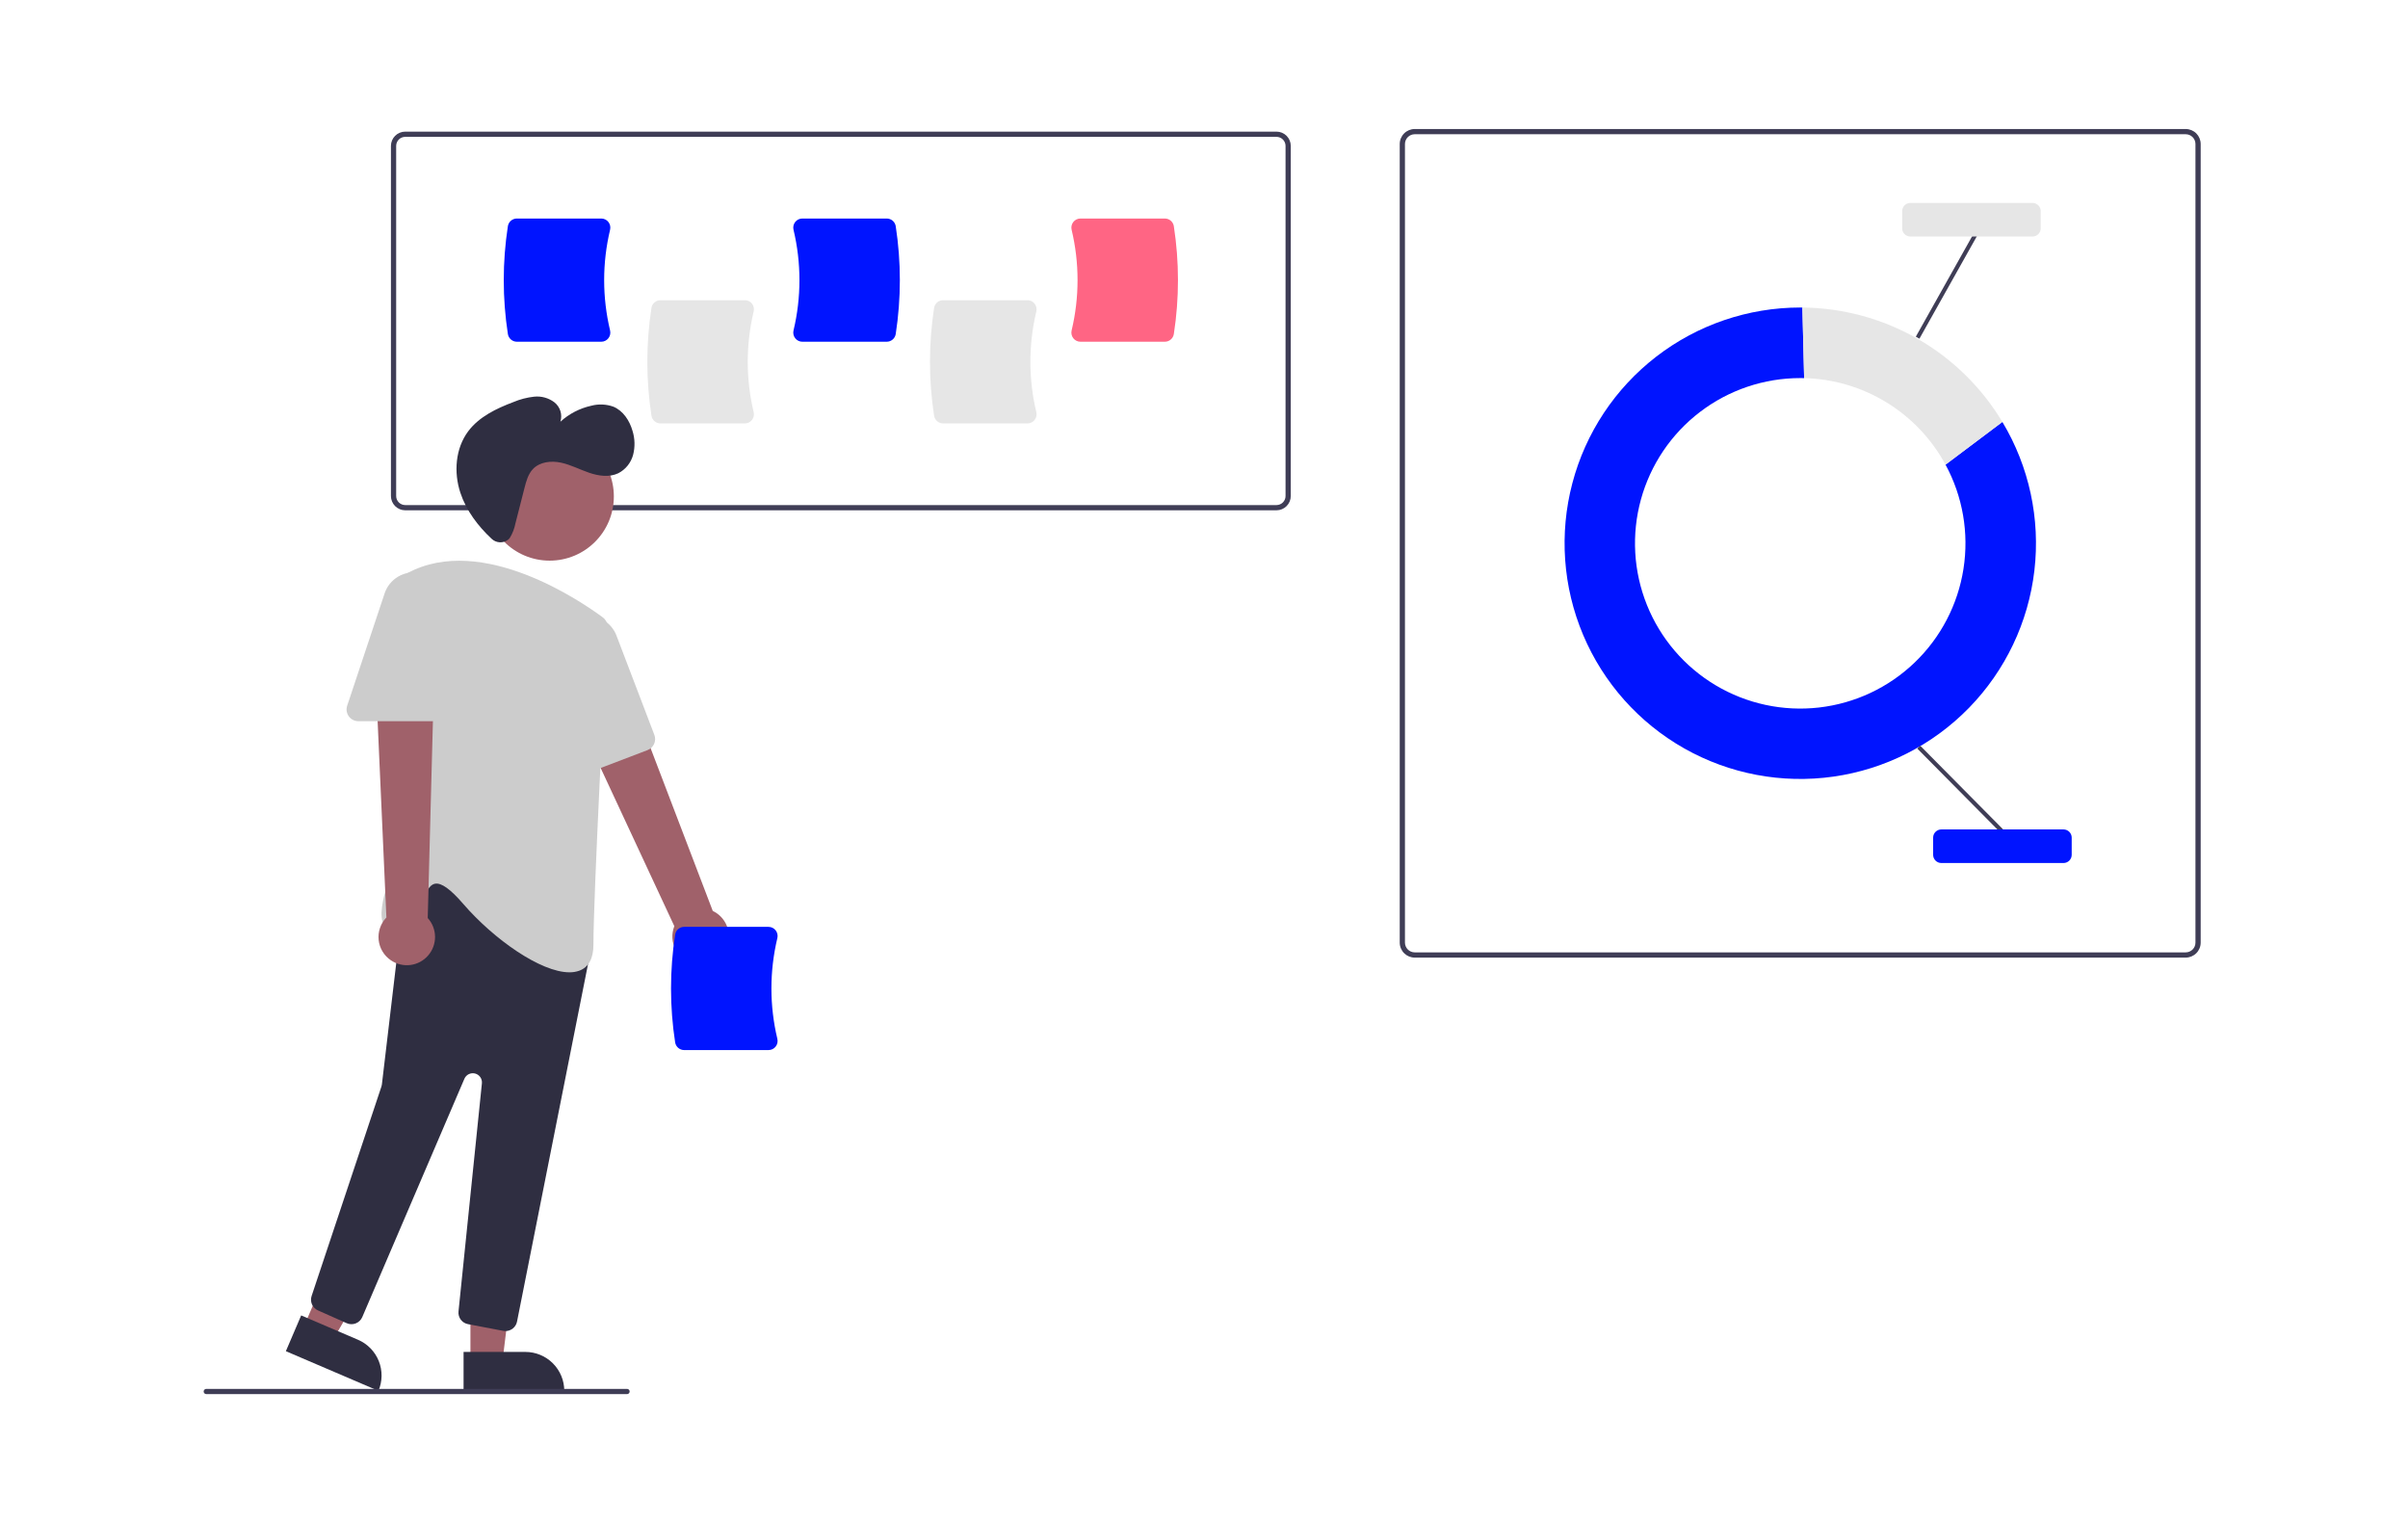 <?xml version="1.0" encoding="UTF-8"?> <svg xmlns="http://www.w3.org/2000/svg" width="302" height="191" viewBox="0 0 302 191" fill="none"> <path d="M274.12 120.083H177.428C176.93 120.083 176.452 119.884 176.099 119.532C175.747 119.179 175.548 118.702 175.548 118.203V18.058C175.548 17.56 175.747 17.082 176.099 16.729C176.452 16.377 176.93 16.178 177.428 16.178H274.12C274.618 16.178 275.096 16.377 275.449 16.729C275.801 17.082 275.999 17.56 276 18.058V118.203C275.999 118.702 275.801 119.179 275.449 119.532C275.096 119.884 274.618 120.083 274.12 120.083ZM177.428 16.834C177.103 16.834 176.792 16.963 176.563 17.193C176.333 17.422 176.204 17.733 176.203 18.058V118.203C176.204 118.528 176.333 118.839 176.563 119.069C176.792 119.298 177.103 119.427 177.428 119.428H274.12C274.444 119.427 274.756 119.298 274.985 119.069C275.215 118.839 275.344 118.528 275.344 118.203V18.058C275.344 17.733 275.215 17.422 274.985 17.193C274.756 16.963 274.444 16.834 274.12 16.834H177.428Z" fill="#3F3D56"></path> <path d="M243.999 58.267C246.16 62.257 246.951 66.845 246.251 71.329C245.552 75.812 243.4 79.941 240.127 83.083C236.853 86.225 232.639 88.206 228.131 88.722C223.623 89.237 219.071 88.259 215.172 85.937C211.274 83.615 208.246 80.078 206.552 75.868C204.858 71.659 204.593 67.01 205.797 62.635C207.001 58.261 209.607 54.402 213.216 51.652C216.825 48.901 221.237 47.412 225.774 47.411C225.938 47.411 226.102 47.413 226.266 47.417L226.046 38.566C225.956 38.565 225.865 38.562 225.774 38.562C219.246 38.564 212.902 40.727 207.732 44.713C202.562 48.7 198.857 54.285 197.196 60.599C195.534 66.912 196.009 73.598 198.547 79.613C201.085 85.628 205.542 90.633 211.224 93.849C216.906 97.064 223.492 98.308 229.955 97.386C236.418 96.465 242.394 93.43 246.951 88.755C251.507 84.08 254.388 78.028 255.144 71.544C255.9 65.059 254.487 58.507 251.128 52.91L243.999 58.267Z" fill="#0014FF"></path> <path d="M243.999 58.267L251.128 52.91C248.524 48.572 244.851 44.975 240.46 42.463C236.068 39.952 231.105 38.609 226.047 38.565L226.266 47.417C229.915 47.503 233.478 48.551 236.592 50.456C239.706 52.362 242.261 55.056 243.999 58.267Z" fill="#E6E6E6"></path> <path d="M240.825 93.512L240.46 93.874L250.843 104.355L251.209 103.993L240.825 93.512Z" fill="#3F3D56"></path> <path d="M247.492 29.351L240.274 42.219L240.724 42.471L247.941 29.603L247.492 29.351Z" fill="#3F3D56"></path> <path d="M258.796 108.223H243.472C243.2 108.223 242.939 108.114 242.746 107.922C242.553 107.729 242.445 107.468 242.445 107.196V105.038C242.445 104.765 242.553 104.504 242.746 104.312C242.939 104.119 243.2 104.011 243.472 104.01H258.796C259.068 104.011 259.329 104.119 259.522 104.312C259.714 104.504 259.823 104.765 259.823 105.038V107.196C259.823 107.468 259.714 107.729 259.522 107.922C259.329 108.114 259.068 108.223 258.796 108.223Z" fill="#0014FF"></path> <path d="M254.911 29.661H239.587C239.315 29.661 239.054 29.552 238.861 29.36C238.669 29.167 238.56 28.906 238.56 28.634V26.476C238.56 26.203 238.669 25.942 238.861 25.75C239.054 25.557 239.315 25.449 239.587 25.448H254.911C255.183 25.449 255.444 25.557 255.637 25.75C255.83 25.942 255.938 26.203 255.938 26.476V28.634C255.938 28.906 255.83 29.167 255.637 29.36C255.444 29.552 255.183 29.661 254.911 29.661Z" fill="#E6E6E6"></path> <path d="M160.091 63.992H50.821C50.346 63.991 49.891 63.802 49.555 63.466C49.219 63.131 49.03 62.675 49.029 62.2V18.297C49.03 17.822 49.219 17.367 49.555 17.031C49.891 16.695 50.346 16.506 50.821 16.506H160.091C160.566 16.506 161.022 16.695 161.357 17.031C161.693 17.367 161.882 17.822 161.883 18.297V62.2C161.882 62.675 161.693 63.131 161.357 63.466C161.022 63.802 160.566 63.991 160.091 63.992ZM50.821 17.161C50.52 17.162 50.231 17.281 50.018 17.494C49.805 17.707 49.685 17.996 49.685 18.297V62.2C49.685 62.502 49.805 62.79 50.018 63.003C50.231 63.216 50.52 63.336 50.821 63.336H160.091C160.393 63.336 160.681 63.216 160.894 63.003C161.107 62.79 161.227 62.502 161.227 62.2V18.297C161.227 17.996 161.107 17.707 160.894 17.494C160.681 17.281 160.393 17.162 160.091 17.161H50.821Z" fill="#3F3D56"></path> <path d="M93.416 53.096H82.829C82.558 53.095 82.297 52.999 82.091 52.823C81.885 52.648 81.748 52.405 81.704 52.138C81.013 47.653 81.013 43.089 81.704 38.603C81.748 38.336 81.885 38.093 82.091 37.918C82.297 37.743 82.558 37.646 82.829 37.646H93.416C93.588 37.645 93.757 37.684 93.911 37.759C94.066 37.833 94.201 37.942 94.307 38.077C94.415 38.214 94.491 38.374 94.528 38.544C94.565 38.715 94.563 38.892 94.521 39.061C93.531 43.209 93.531 47.532 94.521 51.68C94.563 51.85 94.565 52.026 94.528 52.197C94.491 52.367 94.415 52.527 94.307 52.664C94.201 52.799 94.066 52.908 93.911 52.983C93.757 53.058 93.588 53.096 93.416 53.096Z" fill="#E6E6E6"></path> <path d="M128.863 53.096H118.276C118.006 53.095 117.744 52.999 117.538 52.823C117.332 52.648 117.195 52.405 117.151 52.138C116.461 47.653 116.461 43.089 117.151 38.603C117.195 38.336 117.332 38.093 117.538 37.918C117.744 37.743 118.006 37.646 118.276 37.646H128.863C129.035 37.645 129.204 37.684 129.359 37.759C129.513 37.834 129.648 37.943 129.754 38.078C129.862 38.214 129.938 38.374 129.975 38.545C130.012 38.715 130.01 38.892 129.969 39.061C128.978 43.209 128.978 47.532 129.969 51.68C130.01 51.85 130.012 52.026 129.975 52.197C129.938 52.367 129.862 52.527 129.754 52.664C129.648 52.799 129.513 52.908 129.359 52.983C129.204 53.058 129.035 53.096 128.863 53.096Z" fill="#E6E6E6"></path> <path d="M75.408 42.852H64.821C64.55 42.851 64.289 42.755 64.083 42.579C63.877 42.404 63.74 42.161 63.696 41.894C63.005 37.409 63.005 32.844 63.696 28.359C63.74 28.092 63.877 27.849 64.083 27.674C64.289 27.499 64.55 27.402 64.821 27.402H75.408C75.58 27.401 75.749 27.44 75.903 27.515C76.058 27.589 76.193 27.698 76.299 27.833C76.407 27.97 76.483 28.13 76.52 28.3C76.557 28.471 76.555 28.648 76.513 28.817C75.523 32.965 75.523 37.288 76.513 41.436C76.555 41.606 76.557 41.782 76.52 41.953C76.483 42.123 76.407 42.283 76.299 42.42C76.193 42.555 76.058 42.664 75.903 42.739C75.749 42.814 75.58 42.852 75.408 42.852Z" fill="#0014FF"></path> <path d="M111.212 42.852H100.625C100.454 42.852 100.284 42.814 100.13 42.739C99.975 42.664 99.84 42.555 99.734 42.42C99.626 42.283 99.55 42.123 99.513 41.953C99.476 41.782 99.478 41.606 99.52 41.436C100.51 37.288 100.51 32.965 99.52 28.817C99.478 28.648 99.476 28.471 99.513 28.3C99.55 28.13 99.626 27.97 99.734 27.833C99.84 27.698 99.975 27.589 100.13 27.515C100.284 27.44 100.454 27.401 100.625 27.402H111.212C111.483 27.402 111.744 27.499 111.95 27.674C112.156 27.849 112.293 28.092 112.337 28.359C113.028 32.844 113.028 37.409 112.337 41.894C112.293 42.161 112.156 42.404 111.95 42.579C111.744 42.755 111.483 42.851 111.212 42.852Z" fill="#0014FF"></path> <path d="M146.091 42.852H135.504C135.332 42.852 135.163 42.814 135.009 42.739C134.854 42.664 134.719 42.555 134.613 42.42C134.505 42.283 134.429 42.123 134.392 41.953C134.355 41.782 134.357 41.606 134.399 41.436C135.389 37.288 135.389 32.965 134.399 28.817C134.357 28.648 134.355 28.471 134.392 28.3C134.429 28.13 134.505 27.97 134.613 27.833C134.719 27.698 134.854 27.589 135.009 27.515C135.163 27.44 135.332 27.401 135.504 27.402H146.091C146.362 27.402 146.623 27.499 146.829 27.674C147.035 27.849 147.172 28.092 147.216 28.359C147.907 32.844 147.907 37.409 147.216 41.894C147.172 42.161 147.035 42.404 146.829 42.579C146.623 42.755 146.362 42.851 146.091 42.852Z" fill="#FF6584"></path> <path d="M87.142 120.891C86.638 120.789 86.162 120.577 85.749 120.27C85.335 119.964 84.994 119.57 84.749 119.117C84.504 118.665 84.361 118.164 84.33 117.65C84.3 117.136 84.382 116.622 84.572 116.143L70.04 84.942L77.412 82.87L89.391 114.23C90.174 114.602 90.793 115.248 91.131 116.046C91.469 116.844 91.503 117.738 91.226 118.559C90.949 119.381 90.38 120.071 89.627 120.501C88.875 120.931 87.99 121.07 87.142 120.891Z" fill="#A0616A"></path> <path d="M59 170.68H63.019L64.93 155.18H58.999L59 170.68Z" fill="#A0616A"></path> <path d="M70.769 174.411L58.139 174.412L58.139 169.532L65.889 169.532C67.183 169.532 68.424 170.046 69.339 170.961C70.254 171.876 70.768 173.117 70.769 174.411Z" fill="#2F2E41"></path> <path d="M38.112 166.348L41.806 167.931L49.667 154.436L44.215 152.101L38.112 166.348Z" fill="#A0616A"></path> <path d="M47.461 174.412L35.852 169.439L37.773 164.954L44.897 168.005C46.086 168.515 47.025 169.476 47.506 170.677C47.987 171.879 47.971 173.222 47.461 174.412Z" fill="#2F2E41"></path> <path d="M68.935 70.304C73.382 70.304 76.986 66.7 76.986 62.253C76.986 57.807 73.382 54.203 68.935 54.203C64.489 54.203 60.885 57.807 60.885 62.253C60.885 66.7 64.489 70.304 68.935 70.304Z" fill="#A0616A"></path> <path d="M63.119 166.891L58.696 166.048C58.332 165.981 58.007 165.779 57.786 165.482C57.565 165.186 57.465 164.816 57.504 164.449L60.438 135.847C60.466 135.574 60.395 135.301 60.238 135.075C60.082 134.85 59.85 134.688 59.584 134.62C59.319 134.551 59.037 134.58 58.791 134.7C58.545 134.821 58.35 135.026 58.242 135.279L45.435 165.161C45.358 165.341 45.246 165.503 45.106 165.639C44.966 165.775 44.8 165.882 44.618 165.953C44.436 166.024 44.242 166.059 44.047 166.054C43.851 166.05 43.659 166.007 43.48 165.928L39.883 164.328C39.547 164.181 39.278 163.912 39.13 163.577C38.982 163.241 38.965 162.862 39.082 162.514L47.841 136.237C47.866 136.163 47.883 136.087 47.892 136.01L50.735 112.001C50.766 111.739 50.867 111.49 51.027 111.28C51.187 111.07 51.4 110.907 51.645 110.808L60.622 107.161C60.888 107.053 61.179 107.025 61.46 107.08C61.742 107.135 62.001 107.27 62.206 107.47L73.538 118.504C73.714 118.675 73.845 118.888 73.918 119.122C73.991 119.357 74.004 119.607 73.956 119.848L64.842 165.729C64.775 166.064 64.594 166.365 64.33 166.581C64.066 166.797 63.736 166.916 63.394 166.917C63.302 166.917 63.21 166.908 63.119 166.891Z" fill="#2F2E41"></path> <path d="M58.076 113.325C56.508 111.509 55.363 110.685 54.58 110.815C53.804 110.94 53.356 112.025 52.881 113.174C52.234 114.742 51.5 116.52 49.691 116.659C49.409 116.707 49.119 116.675 48.855 116.567C48.59 116.458 48.362 116.278 48.195 116.046C46.772 113.929 50.185 106.925 50.497 106.296L50.337 73.171C50.335 72.903 50.406 72.641 50.541 72.411C50.677 72.18 50.873 71.992 51.108 71.865C60.488 66.806 73.154 75.603 75.597 77.418C75.793 77.563 75.949 77.754 76.053 77.974C76.156 78.195 76.204 78.437 76.191 78.68C75.896 84.228 74.425 112.218 74.425 118.462C74.425 120.19 73.829 121.289 72.653 121.726C72.256 121.867 71.837 121.936 71.416 121.929C67.828 121.929 61.952 117.812 58.076 113.325Z" fill="#CCCCCC"></path> <path d="M71.166 97.24C70.97 97.113 70.807 96.94 70.692 96.736C70.577 96.533 70.512 96.305 70.503 96.071L69.868 81.234C69.829 80.32 70.116 79.423 70.678 78.702C71.24 77.981 72.04 77.483 72.936 77.298C73.831 77.113 74.763 77.253 75.565 77.692C76.367 78.132 76.986 78.842 77.312 79.696L82.067 92.157C82.206 92.523 82.195 92.928 82.035 93.285C81.875 93.642 81.58 93.921 81.215 94.061L72.503 97.386C72.284 97.471 72.049 97.501 71.817 97.476C71.584 97.451 71.361 97.37 71.166 97.24V97.24Z" fill="#CCCCCC"></path> <path d="M49.026 120.423C48.599 120.136 48.24 119.758 47.974 119.317C47.709 118.876 47.543 118.382 47.489 117.871C47.435 117.359 47.494 116.841 47.662 116.354C47.83 115.868 48.102 115.424 48.46 115.054L46.923 80.668L54.528 81.564L53.645 115.122C54.227 115.764 54.553 116.598 54.561 117.465C54.569 118.331 54.259 119.171 53.69 119.824C53.121 120.478 52.331 120.9 51.472 121.01C50.612 121.12 49.742 120.912 49.026 120.423H49.026Z" fill="#A0616A"></path> <path d="M43.745 89.824C43.607 89.635 43.517 89.416 43.481 89.185C43.446 88.954 43.467 88.717 43.542 88.496L48.238 74.407C48.528 73.54 49.116 72.803 49.898 72.33C50.68 71.857 51.606 71.677 52.508 71.824C53.411 71.97 54.232 72.433 54.824 73.129C55.416 73.826 55.742 74.71 55.742 75.625V88.962C55.741 89.353 55.586 89.728 55.309 90.005C55.033 90.281 54.658 90.437 54.267 90.437H44.941C44.708 90.438 44.477 90.383 44.269 90.277C44.06 90.17 43.881 90.015 43.745 89.824Z" fill="#CCCCCC"></path> <path d="M63.737 67.668C63.435 67.904 63.059 68.024 62.676 68.005C62.294 67.986 61.931 67.829 61.655 67.564C59.929 65.952 58.473 64.023 57.736 61.79C56.892 59.23 57.108 56.233 58.725 54.077C60.092 52.255 62.256 51.225 64.387 50.42C65.219 50.068 66.098 49.84 66.996 49.742C67.903 49.648 68.812 49.904 69.538 50.456C69.891 50.739 70.152 51.121 70.285 51.553C70.418 51.986 70.417 52.449 70.284 52.881C71.377 51.888 72.71 51.198 74.152 50.88C75.064 50.638 76.029 50.678 76.918 50.994C78.154 51.503 78.957 52.744 79.327 54.028C79.633 55.008 79.658 56.054 79.399 57.047C79.266 57.541 79.03 58.001 78.708 58.398C78.386 58.795 77.984 59.12 77.528 59.352C76.398 59.885 75.056 59.684 73.873 59.278C72.691 58.873 71.57 58.274 70.347 58.015C69.124 57.757 67.712 57.907 66.846 58.81C66.237 59.445 65.997 60.339 65.779 61.191L64.645 65.627C64.52 66.274 64.281 66.892 63.938 67.454C63.881 67.534 63.813 67.606 63.737 67.668Z" fill="#2F2E41"></path> <path d="M96.386 131.679H85.799C85.528 131.679 85.267 131.582 85.061 131.407C84.855 131.231 84.718 130.989 84.674 130.722C83.983 126.236 83.983 121.672 84.674 117.187C84.718 116.92 84.855 116.677 85.061 116.502C85.267 116.326 85.528 116.23 85.799 116.229H96.386C96.558 116.229 96.727 116.267 96.881 116.342C97.036 116.417 97.171 116.526 97.277 116.661C97.385 116.798 97.46 116.958 97.498 117.128C97.535 117.298 97.533 117.475 97.491 117.645C96.501 121.793 96.501 126.116 97.491 130.264C97.533 130.433 97.535 130.61 97.498 130.78C97.46 130.951 97.385 131.11 97.277 131.247C97.171 131.382 97.036 131.491 96.881 131.566C96.727 131.641 96.558 131.68 96.386 131.679Z" fill="#0014FF"></path> <path d="M78.641 174.822H25.869C25.782 174.822 25.698 174.788 25.637 174.726C25.575 174.665 25.541 174.581 25.541 174.494C25.541 174.407 25.575 174.324 25.637 174.263C25.698 174.201 25.782 174.167 25.869 174.167H78.641C78.728 174.167 78.811 174.201 78.873 174.263C78.934 174.324 78.969 174.407 78.969 174.494C78.969 174.581 78.934 174.665 78.873 174.726C78.811 174.788 78.728 174.822 78.641 174.822Z" fill="#3F3D56"></path> </svg> 